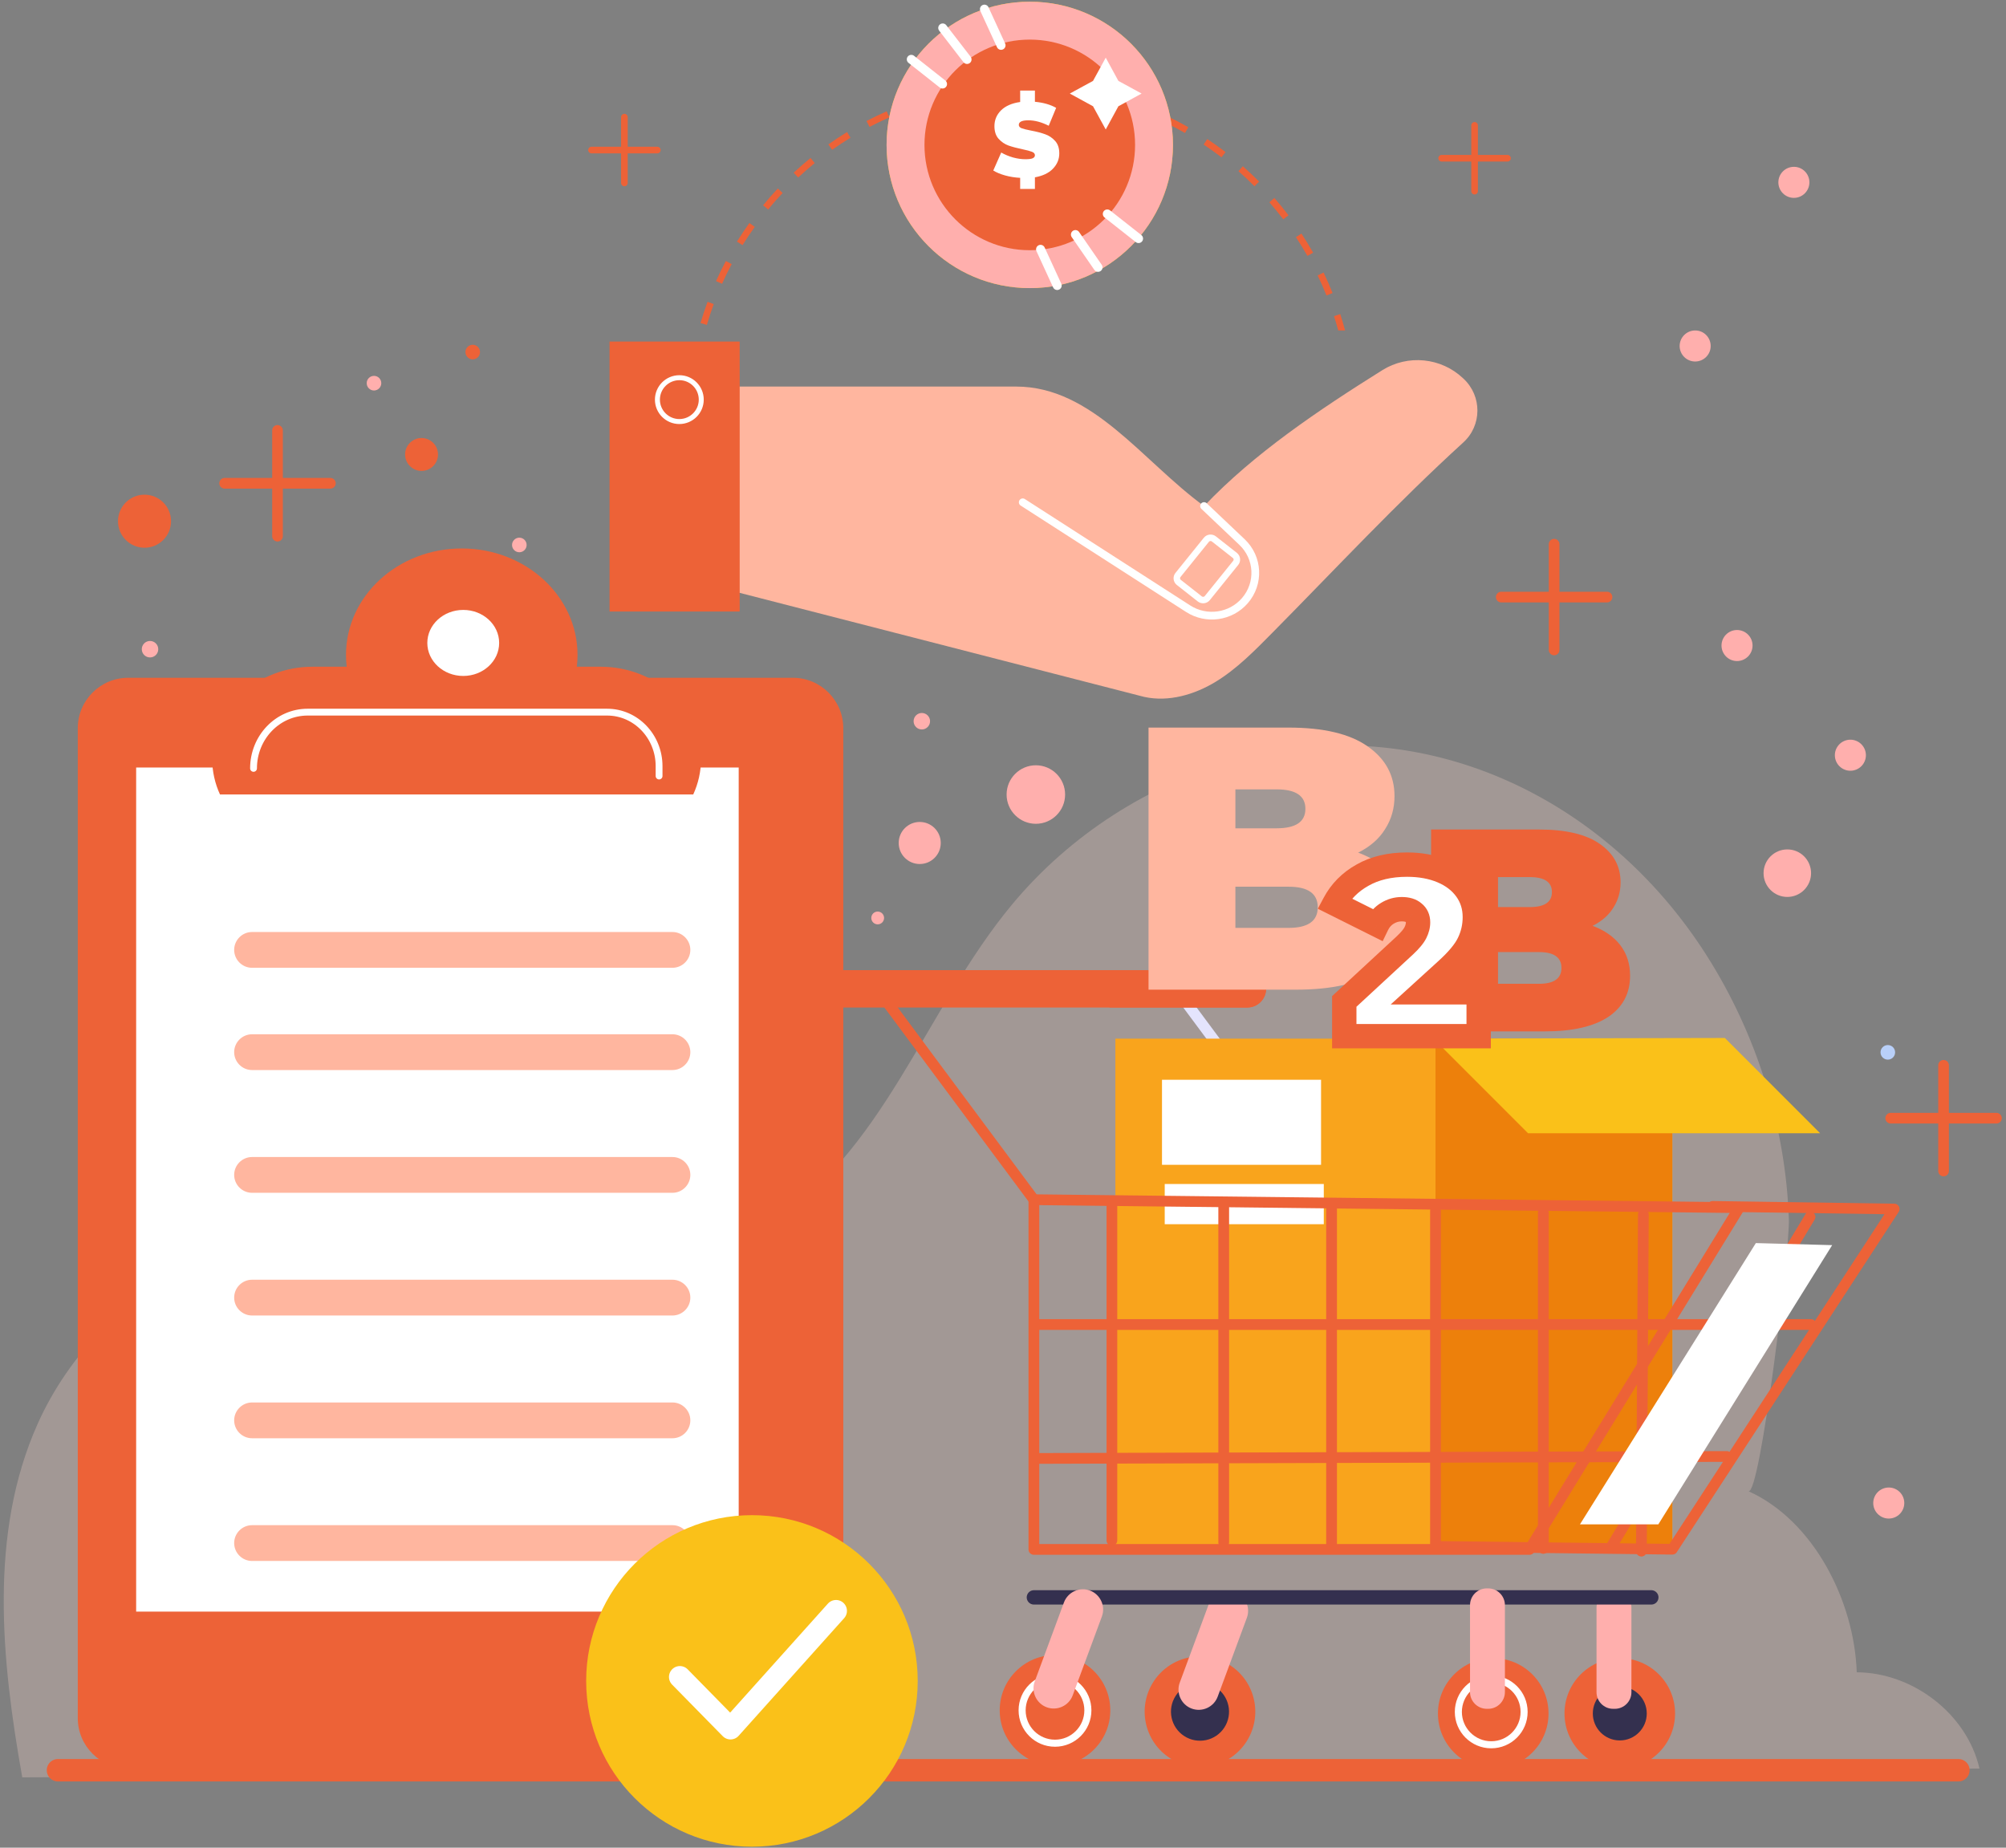 <svg width="494" height="455" viewBox="0 0 494 455" fill="none" xmlns="http://www.w3.org/2000/svg">
<rect x="0" y="0" width="494" height="455" fill="#808080" stroke="none"/>
<g clip-path="url(#clip0_3943_8583)">
<path d="M68.34 105.987V132.029" stroke="#ED6237" stroke-width="2.627" stroke-miterlimit="10" stroke-linecap="round" stroke-linejoin="round"/>
<path d="M81.36 119.008H55.318" stroke="#ED6237" stroke-width="2.627" stroke-miterlimit="10" stroke-linecap="round" stroke-linejoin="round"/>
<path d="M382.721 134.011V160.053" stroke="#ED6237" stroke-width="2.627" stroke-miterlimit="10" stroke-linecap="round" stroke-linejoin="round"/>
<path d="M395.741 147.032H369.699" stroke="#ED6237" stroke-width="2.627" stroke-miterlimit="10" stroke-linecap="round" stroke-linejoin="round"/>
<path d="M153.766 28.844V45.048" stroke="#ED6237" stroke-width="1.635" stroke-miterlimit="10" stroke-linecap="round" stroke-linejoin="round"/>
<path d="M161.874 36.951H145.67" stroke="#ED6237" stroke-width="1.635" stroke-miterlimit="10" stroke-linecap="round" stroke-linejoin="round"/>
<path d="M363.133 30.871V47.075" stroke="#ED6237" stroke-width="1.635" stroke-miterlimit="10" stroke-linecap="round" stroke-linejoin="round"/>
<path d="M371.241 38.967H355.025" stroke="#ED6237" stroke-width="1.635" stroke-miterlimit="10" stroke-linecap="round" stroke-linejoin="round"/>
<path d="M478.625 262.335V288.365" stroke="#ED6237" stroke-width="2.627" stroke-miterlimit="10" stroke-linecap="round" stroke-linejoin="round"/>
<path d="M491.645 275.355H465.604" stroke="#ED6237" stroke-width="2.627" stroke-miterlimit="10" stroke-linecap="round" stroke-linejoin="round"/>
<path opacity="0.27" d="M5.483 437.673C0.316 408.68 -2.757 377.648 9.217 350.748C24.794 315.772 65.739 294.953 103.634 300.383C121.611 302.961 138.873 310.672 157.027 310.562C168.01 310.496 178.96 307.478 188.422 301.904C217.372 284.851 227.76 248.543 249.252 222.711C263.484 205.603 283.059 193.001 304.518 187.13C350.223 174.616 395.365 196.108 420.25 235.236C432.555 254.58 439.726 277.294 440.53 300.218C440.783 307.5 433.458 368.505 430.561 367.205C446.6 374.41 456.668 394.249 457.241 411.808C471.044 411.863 484.384 422.053 487.468 435.514L5.483 437.673Z" fill="#FFDACF"/>
<path d="M282.741 26.508C281.045 25.814 279.316 25.175 277.575 24.602L277.068 26.145C278.765 26.707 280.472 27.334 282.125 28.017L282.741 26.508Z" fill="#B9D0F9"/>
<path d="M301.799 37.447C300.345 36.334 298.836 35.255 297.315 34.241L296.412 35.596C297.899 36.588 299.375 37.645 300.807 38.736L301.799 37.447Z" fill="#ED6237"/>
<path d="M292.634 31.333C291.048 30.419 289.406 29.549 287.765 28.755L287.049 30.221C288.657 31.003 290.265 31.862 291.819 32.754L292.634 31.333Z" fill="#ED6237"/>
<path d="M272.298 23.038C270.525 22.576 268.718 22.179 266.922 21.837L266.625 23.435C268.388 23.765 270.161 24.162 271.902 24.602L272.298 23.038Z" fill="#B9D0F9"/>
<path d="M328.171 72.158C327.488 70.461 326.739 68.765 325.946 67.112L324.48 67.818C325.263 69.437 326.001 71.1 326.662 72.764L328.171 72.158Z" fill="#ED6237"/>
<path d="M331.244 81.378C330.88 80.023 330.484 78.668 330.054 77.346L328.512 77.853C328.886 79.01 329.239 80.199 329.558 81.378H331.244Z" fill="#ED6237"/>
<path d="M261.469 21.011C259.651 20.791 257.8 20.637 255.983 20.538L255.895 22.157C257.679 22.245 259.497 22.399 261.281 22.62L261.469 21.011Z" fill="#B9D0F9"/>
<path d="M317.309 53.023C316.208 51.569 315.029 50.126 313.828 48.749L312.605 49.818C313.784 51.172 314.93 52.583 316.02 54.004L317.309 53.023Z" fill="#ED6237"/>
<path d="M323.378 62.222C322.475 60.635 321.505 59.049 320.492 57.518L319.137 58.41C320.128 59.908 321.076 61.462 321.968 63.015L323.378 62.222Z" fill="#ED6237"/>
<path d="M310.07 44.717C308.782 43.417 307.427 42.151 306.061 40.939L304.992 42.162C306.336 43.34 307.658 44.585 308.925 45.863L310.07 44.717Z" fill="#ED6237"/>
<path d="M229.181 25.208L228.73 23.644C226.967 24.151 225.205 24.724 223.486 25.352L224.037 26.883C225.723 26.277 227.452 25.704 229.181 25.208Z" fill="#B9D0F9"/>
<path d="M192.73 47.526L191.551 46.414C190.295 47.747 189.073 49.135 187.916 50.556L189.172 51.591C190.295 50.192 191.496 48.826 192.73 47.526Z" fill="#ED6237"/>
<path d="M180.184 65.031L178.752 64.27C177.892 65.89 177.077 67.553 176.328 69.217L177.815 69.878C178.542 68.247 179.335 66.617 180.184 65.031Z" fill="#ED6237"/>
<path d="M185.869 55.865L184.547 54.918C183.478 56.405 182.454 57.947 181.484 59.501L182.861 60.36C183.82 58.829 184.822 57.319 185.869 55.865Z" fill="#ED6237"/>
<path d="M250.499 22.058L250.477 20.427C248.648 20.45 246.786 20.538 244.969 20.681L245.101 22.3C246.885 22.168 248.692 22.091 250.499 22.058Z" fill="#B9D0F9"/>
<path d="M175.767 74.879L174.246 74.317C173.607 76.035 173.024 77.798 172.506 79.549L174.07 80.012C174.577 78.283 175.15 76.564 175.767 74.879Z" fill="#ED6237"/>
<path d="M219.014 28.899L218.353 27.412C216.678 28.15 215.004 28.954 213.385 29.802L214.134 31.245C215.742 30.408 217.372 29.626 219.014 28.899Z" fill="#ED6237"/>
<path d="M239.734 22.928L239.492 21.32C237.674 21.584 235.857 21.915 234.072 22.311L234.414 23.898C236.165 23.512 237.95 23.181 239.734 22.928Z" fill="#B9D0F9"/>
<path d="M209.441 33.911L208.593 32.523C207.04 33.481 205.486 34.495 203.988 35.563L204.925 36.885C206.401 35.85 207.921 34.847 209.441 33.911Z" fill="#ED6237"/>
<path d="M200.629 40.157L199.604 38.901C198.183 40.057 196.784 41.269 195.451 42.525L196.564 43.715C197.864 42.492 199.241 41.291 200.629 40.157Z" fill="#ED6237"/>
<path d="M195.264 435.503H31.547C24.728 435.503 19.154 429.929 19.154 423.11V179.298C19.154 172.479 24.728 166.905 31.547 166.905H195.275C202.094 166.905 207.668 172.479 207.668 179.298V423.11C207.668 429.929 202.083 435.503 195.264 435.503Z" fill="#ED6237"/>
<path d="M181.912 189.002H33.529V396.86H181.912V189.002Z" fill="white"/>
<path d="M113.714 187.471C129.459 187.471 142.223 175.738 142.223 161.265C142.223 146.791 129.459 135.058 113.714 135.058C97.969 135.058 85.205 146.791 85.205 161.265C85.205 175.738 97.969 187.471 113.714 187.471Z" fill="#ED6237"/>
<path d="M170.72 195.634C171.954 192.946 172.637 189.994 172.637 186.898C172.637 174.407 161.522 164.184 147.928 164.184H76.964C63.371 164.184 52.256 174.407 52.256 186.898C52.256 189.994 52.939 192.946 54.173 195.634H170.72Z" fill="#ED6237"/>
<path d="M165.599 238.32H62.072C59.649 238.32 57.666 236.337 57.666 233.914C57.666 231.49 59.649 229.508 62.072 229.508H165.599C168.022 229.508 170.005 231.49 170.005 233.914C170.005 236.337 168.022 238.32 165.599 238.32Z" fill="#FFB69F"/>
<path d="M165.599 263.502H62.072C59.649 263.502 57.666 261.519 57.666 259.096C57.666 256.673 59.649 254.69 62.072 254.69H165.599C168.022 254.69 170.005 256.673 170.005 259.096C170.005 261.519 168.022 263.502 165.599 263.502Z" fill="#FFB69F"/>
<path d="M165.599 293.73H62.072C59.649 293.73 57.666 291.747 57.666 289.324C57.666 286.9 59.649 284.917 62.072 284.917H165.599C168.022 284.917 170.005 286.9 170.005 289.324C170.005 291.747 168.022 293.73 165.599 293.73Z" fill="#FFB69F"/>
<path d="M165.599 323.946H62.072C59.649 323.946 57.666 321.963 57.666 319.54C57.666 317.116 59.649 315.134 62.072 315.134H165.599C168.022 315.134 170.005 317.116 170.005 319.54C170.005 321.963 168.022 323.946 165.599 323.946Z" fill="#FFB69F"/>
<path d="M165.599 354.173H62.072C59.649 354.173 57.666 352.191 57.666 349.767C57.666 347.344 59.649 345.361 62.072 345.361H165.599C168.022 345.361 170.005 347.344 170.005 349.767C170.005 352.191 168.022 354.173 165.599 354.173Z" fill="#FFB69F"/>
<path d="M165.599 384.39H62.072C59.649 384.39 57.666 382.407 57.666 379.983C57.666 377.56 59.649 375.577 62.072 375.577H165.599C168.022 375.577 170.005 377.56 170.005 379.983C170.005 382.407 168.022 384.39 165.599 384.39Z" fill="#FFB69F"/>
<path d="M114.078 166.453C118.963 166.453 122.924 162.813 122.924 158.324C122.924 153.834 118.963 150.194 114.078 150.194C109.193 150.194 105.232 153.834 105.232 158.324C105.232 162.813 109.193 166.453 114.078 166.453Z" fill="white"/>
<path d="M62.435 189.212C62.435 181.567 68.395 175.365 75.754 175.365H149.504C156.577 175.365 162.305 181.325 162.305 188.672V191.096" stroke="white" stroke-width="1.681" stroke-miterlimit="10" stroke-linecap="round" stroke-linejoin="round"/>
<path d="M14.273 435.922C23.395 435.922 482.28 435.922 482.28 435.922" stroke="#ED6237" stroke-width="5.518" stroke-miterlimit="10" stroke-linecap="round" stroke-linejoin="round"/>
<path d="M106.676 109.05C108.262 110.636 108.262 113.203 106.676 114.778C105.089 116.364 102.523 116.364 100.948 114.778C99.361 113.192 99.361 110.625 100.948 109.05C102.523 107.464 105.089 107.464 106.676 109.05Z" fill="#ED6237"/>
<path d="M116.413 88.494C117.404 88.494 118.208 87.69 118.208 86.699C118.208 85.707 117.404 84.903 116.413 84.903C115.421 84.903 114.617 85.707 114.617 86.699C114.617 87.69 115.421 88.494 116.413 88.494Z" fill="#ED6237"/>
<path d="M93.896 94.355C93.896 95.346 93.092 96.161 92.1 96.161C91.109 96.161 90.305 95.357 90.305 94.355C90.305 93.363 91.109 92.559 92.1 92.559C93.092 92.548 93.896 93.363 93.896 94.355Z" fill="#FFAFAD"/>
<path d="M42.121 128.35C42.121 131.952 39.202 134.882 35.589 134.882C31.987 134.882 29.057 131.963 29.057 128.35C29.057 124.747 31.976 121.817 35.589 121.817C39.202 121.817 42.121 124.736 42.121 128.35Z" fill="#ED6237"/>
<path d="M38.972 159.866C38.972 160.989 38.069 161.892 36.945 161.892C35.821 161.892 34.918 160.989 34.918 159.866C34.918 158.742 35.821 157.839 36.945 157.839C38.057 157.839 38.972 158.742 38.972 159.866Z" fill="#FFAFAD"/>
<path d="M127.891 135.994C128.883 135.994 129.687 135.191 129.687 134.199C129.687 133.207 128.883 132.403 127.891 132.403C126.9 132.403 126.096 133.207 126.096 134.199C126.096 135.191 126.9 135.994 127.891 135.994Z" fill="#FFAFAD"/>
<path d="M231.671 207.586C231.671 210.45 229.358 212.764 226.494 212.764C223.63 212.764 221.316 210.45 221.316 207.586C221.316 204.722 223.63 202.409 226.494 202.409C229.358 202.409 231.671 204.733 231.671 207.586Z" fill="#FFAFAD"/>
<path d="M227.011 179.628C228.131 179.628 229.038 178.721 229.038 177.601C229.038 176.482 228.131 175.574 227.011 175.574C225.892 175.574 224.984 176.482 224.984 177.601C224.984 178.721 225.892 179.628 227.011 179.628Z" fill="#FFAFAD"/>
<path d="M217.715 226.049C217.715 226.919 217.01 227.624 216.14 227.624C215.269 227.624 214.564 226.919 214.564 226.049C214.564 225.178 215.269 224.473 216.14 224.473C217.01 224.473 217.715 225.178 217.715 226.049Z" fill="#FFAFAD"/>
<path d="M262.295 195.656C262.295 199.633 259.068 202.86 255.091 202.86C251.114 202.86 247.887 199.633 247.887 195.656C247.887 191.679 251.114 188.452 255.091 188.452C259.068 188.452 262.295 191.679 262.295 195.656Z" fill="#FFAFAD"/>
<path d="M459.5 185.973C459.5 188.088 457.782 189.796 455.678 189.796C453.563 189.796 451.855 188.077 451.855 185.973C451.855 183.858 453.574 182.151 455.678 182.151C457.782 182.151 459.5 183.858 459.5 185.973Z" fill="#FFAFAD"/>
<path d="M421.276 85.201C421.276 87.316 419.557 89.023 417.453 89.023C415.338 89.023 413.631 87.305 413.631 85.201C413.631 83.096 415.349 81.378 417.453 81.378C419.568 81.367 421.276 83.085 421.276 85.201Z" fill="#FFAFAD"/>
<path d="M445.996 215.022C445.996 218.249 443.374 220.871 440.146 220.871C436.919 220.871 434.297 218.249 434.297 215.022C434.297 211.794 436.919 209.172 440.146 209.172C443.374 209.161 445.996 211.783 445.996 215.022Z" fill="#FFAFAD"/>
<path d="M431.586 158.962C431.586 161.077 429.868 162.785 427.764 162.785C425.649 162.785 423.941 161.066 423.941 158.962C423.941 156.858 425.66 155.14 427.764 155.14C429.868 155.14 431.586 156.847 431.586 158.962Z" fill="#FFAFAD"/>
<path d="M445.586 44.905C445.586 47.02 443.868 48.727 441.764 48.727C439.649 48.727 437.941 47.009 437.941 44.905C437.941 42.789 439.66 41.082 441.764 41.082C443.879 41.071 445.586 42.789 445.586 44.905Z" fill="#FFAFAD"/>
<path d="M291.805 246.45L328.201 295.426" stroke="#E4E4FD" stroke-width="2.647" stroke-miterlimit="10" stroke-linecap="round" stroke-linejoin="round"/>
<path d="M411.834 255.769H274.676V381.504H411.834V255.769Z" fill="#F9A41C"/>
<path opacity="0.6" d="M411.822 255.769H353.516V381.504H411.822V255.769Z" fill="#E56700"/>
<path d="M325.326 265.893H286.154V286.834H325.326V265.893Z" fill="white"/>
<path d="M325.998 291.56H286.826V301.463H325.998V291.56Z" fill="white"/>
<path d="M254.605 295.426V381.548H376.65L428.314 297.387L254.605 295.426Z" stroke="#ED6237" stroke-width="2.647" stroke-miterlimit="10" stroke-linecap="round" stroke-linejoin="round"/>
<path d="M218.209 246.45L254.605 295.426" stroke="#ED6237" stroke-width="2.647" stroke-miterlimit="10" stroke-linecap="round" stroke-linejoin="round"/>
<path d="M273.816 297.068V379.323" stroke="#ED6237" stroke-width="2.641" stroke-miterlimit="10" stroke-linecap="round" stroke-linejoin="round"/>
<path d="M301.355 297.134V379.818" stroke="#ED6237" stroke-width="2.647" stroke-miterlimit="10" stroke-linecap="round" stroke-linejoin="round"/>
<path d="M327.916 297.629V380.303" stroke="#ED6237" stroke-width="2.647" stroke-miterlimit="10" stroke-linecap="round" stroke-linejoin="round"/>
<path d="M353.506 298.125V380.799" stroke="#ED6237" stroke-width="2.647" stroke-miterlimit="10" stroke-linecap="round" stroke-linejoin="round"/>
<path d="M380.064 381.295V298.61" stroke="#ED6237" stroke-width="2.647" stroke-miterlimit="10" stroke-linecap="round" stroke-linejoin="round"/>
<path d="M255.607 326.171H445.95" stroke="#ED6237" stroke-width="2.647" stroke-miterlimit="10" stroke-linecap="round" stroke-linejoin="round"/>
<path d="M255.607 359.142L425.229 358.657" stroke="#ED6237" stroke-width="2.647" stroke-miterlimit="10" stroke-linecap="round" stroke-linejoin="round"/>
<path d="M404.211 381.966L404.696 299.083" stroke="#ED6237" stroke-width="2.647" stroke-miterlimit="10" stroke-linecap="round" stroke-linejoin="round"/>
<path d="M307.184 248.102H202.919C200.385 248.102 198.314 246.031 198.314 243.498C198.314 240.964 200.385 238.893 202.919 238.893H307.184C309.717 238.893 311.788 240.964 311.788 243.498C311.777 246.031 309.706 248.102 307.184 248.102Z" fill="#ED6237"/>
<path d="M307.184 238.893H270.887C271.438 241.933 272.22 245.007 273.233 248.091H307.195C309.728 248.091 311.799 246.02 311.799 243.487C311.777 240.964 309.706 238.893 307.184 238.893Z" fill="#ED6237"/>
<path d="M421.76 297.068L466.473 297.718L411.835 381.504L353.506 380.799" stroke="#ED6237" stroke-width="2.627" stroke-miterlimit="10" stroke-linecap="round" stroke-linejoin="round"/>
<path d="M396.885 380.733L445.74 299.656" stroke="#ED6237" stroke-width="2.641" stroke-miterlimit="10" stroke-linecap="round" stroke-linejoin="round"/>
<path d="M306.941 428.905C302.854 435.217 294.427 437.023 288.104 432.936C281.792 428.85 279.985 420.423 284.072 414.099C288.159 407.787 296.586 405.981 302.909 410.068C309.232 414.155 311.028 422.593 306.941 428.905Z" fill="#ED6237"/>
<path d="M301.521 425.391C299.373 428.706 294.944 429.654 291.629 427.506C288.313 425.358 287.366 420.929 289.514 417.614C291.662 414.298 296.09 413.35 299.406 415.499C302.711 417.647 303.658 422.075 301.521 425.391Z" fill="#34304F"/>
<path d="M293.469 420.742C290.902 419.795 289.57 416.909 290.528 414.342L297.71 394.932C298.658 392.365 301.544 391.032 304.11 391.991C306.677 392.938 308.01 395.824 307.052 398.391L299.869 417.801C298.922 420.368 296.047 421.689 293.469 420.742Z" fill="#FFAFAD"/>
<path d="M408.386 375.368H389.086L432.4 306.112L451.193 306.618L408.386 375.368Z" fill="white"/>
<path d="M398.891 435.558C406.411 435.558 412.506 429.462 412.506 421.943C412.506 414.423 406.411 408.327 398.891 408.327C391.371 408.327 385.275 414.423 385.275 421.943C385.275 429.462 391.371 435.558 398.891 435.558Z" fill="#ED6237"/>
<path d="M398.891 428.585C402.559 428.585 405.533 425.611 405.533 421.943C405.533 418.274 402.559 415.3 398.891 415.3C395.222 415.3 392.248 418.274 392.248 421.943C392.248 425.611 395.222 428.585 398.891 428.585Z" fill="#34304F"/>
<path d="M397.679 420.797H397.238C394.991 420.797 393.162 418.957 393.162 416.721V395.868C393.162 393.621 395.002 391.792 397.238 391.792H397.679C399.926 391.792 401.754 393.632 401.754 395.868V416.721C401.765 418.957 399.926 420.797 397.679 420.797Z" fill="#FFAFAD"/>
<path d="M254.605 393.357H406.657" stroke="#34304F" stroke-width="3.53" stroke-miterlimit="10" stroke-linecap="round" stroke-linejoin="round"/>
<path d="M259.805 434.787C267.325 434.787 273.421 428.691 273.421 421.172C273.421 413.652 267.325 407.556 259.805 407.556C252.285 407.556 246.189 413.652 246.189 421.172C246.189 428.691 252.285 434.787 259.805 434.787Z" fill="#ED6237"/>
<path d="M259.806 429.268C264.277 429.268 267.902 425.643 267.902 421.172C267.902 416.7 264.277 413.075 259.806 413.075C255.334 413.075 251.709 416.7 251.709 421.172C251.709 425.643 255.334 429.268 259.806 429.268Z" stroke="white" stroke-width="1.74" stroke-miterlimit="10" stroke-linecap="round" stroke-linejoin="round"/>
<path d="M367.727 435.558C375.247 435.558 381.342 429.462 381.342 421.943C381.342 414.423 375.247 408.327 367.727 408.327C360.207 408.327 354.111 414.423 354.111 421.943C354.111 429.462 360.207 435.558 367.727 435.558Z" fill="#ED6237"/>
<path d="M257.766 420.422C255.199 419.475 253.866 416.589 254.825 414.022L262.007 394.612C262.954 392.046 265.841 390.713 268.407 391.671C270.974 392.619 272.307 395.505 271.348 398.071L264.166 417.481C263.219 420.048 260.344 421.37 257.766 420.422Z" fill="#FFAFAD"/>
<path d="M367.231 429.654C371.703 429.654 375.328 426.029 375.328 421.557C375.328 417.085 371.703 413.46 367.231 413.46C362.76 413.46 359.135 417.085 359.135 421.557C359.135 426.029 362.76 429.654 367.231 429.654Z" stroke="white" stroke-width="1.74" stroke-miterlimit="10" stroke-linecap="round" stroke-linejoin="round"/>
<path d="M366.482 420.797H366.13C363.86 420.797 362.01 418.946 362.01 416.677V395.262C362.01 392.993 363.86 391.143 366.13 391.143H366.482C368.751 391.143 370.602 392.993 370.602 395.262V416.677C370.602 418.935 368.751 420.797 366.482 420.797Z" fill="#FFAFAD"/>
<path d="M353.009 255.769L376.307 279.068H448.229L424.766 255.604C424.766 255.593 349.638 255.769 353.009 255.769Z" fill="#FAC119"/>
<path d="M464.897 260.936C465.889 260.936 466.693 260.132 466.693 259.14C466.693 258.148 465.889 257.344 464.897 257.344C463.905 257.344 463.102 258.148 463.102 259.14C463.102 260.132 463.905 260.936 464.897 260.936Z" fill="#B9D0F9"/>
<path d="M468.952 370.124C468.952 372.239 467.233 373.947 465.129 373.947C463.014 373.947 461.307 372.228 461.307 370.124C461.307 368.02 463.025 366.302 465.129 366.302C467.244 366.302 468.952 368.009 468.952 370.124Z" fill="#FFAFAD"/>
<path d="M165.256 141.645V95.192H250.232C269.069 95.192 281.362 113.588 296.52 124.626C308.759 111.704 324.787 100.942 340.407 91.16C346.697 87.227 354.893 88.043 360.28 93.132C360.335 93.187 360.401 93.242 360.456 93.297C364.983 97.571 364.961 104.753 360.357 108.95C343.943 123.91 328.951 140.026 313.275 155.878C308.968 160.229 304.639 164.668 299.395 167.874C294.152 171.069 287.774 172.93 281.759 171.608L165.256 141.645Z" fill="#FFB69F"/>
<path d="M182.154 84.11H150.109V150.59H182.154V84.11Z" fill="#ED6237"/>
<path d="M172.692 98.408C172.692 101.394 170.268 103.806 167.294 103.806C164.309 103.806 161.896 101.383 161.896 98.408C161.896 95.434 164.32 93.01 167.294 93.01C170.268 92.999 172.692 95.423 172.692 98.408Z" stroke="white" stroke-width="1.226" stroke-miterlimit="10" stroke-linecap="round" stroke-linejoin="round"/>
<path d="M334.47 209.962C338.28 211.376 341.231 213.435 343.32 216.14C345.41 218.844 346.455 222.102 346.455 225.913C346.455 231.567 344.119 235.962 339.448 239.097C334.777 242.17 328.016 243.707 319.165 243.707H282.839V179.169H317.321C325.926 179.169 332.41 180.705 336.774 183.778C341.2 186.852 343.413 190.939 343.413 196.041C343.413 199.052 342.644 201.757 341.108 204.154C339.633 206.551 337.42 208.487 334.47 209.962ZM304.229 194.381V203.97H314.371C319.103 203.97 321.47 202.372 321.47 199.175C321.47 195.979 319.103 194.381 314.371 194.381H304.229ZM317.321 228.494C322.115 228.494 324.512 226.804 324.512 223.423C324.512 220.043 322.115 218.352 317.321 218.352H304.229V228.494H317.321Z" fill="#FFB69F"/>
<path d="M392.195 227.988C395.13 229.077 397.403 230.663 399.012 232.746C400.622 234.829 401.427 237.339 401.427 240.274C401.427 244.63 399.628 248.015 396.03 250.43C392.431 252.797 387.224 253.98 380.406 253.98H352.425V204.268H378.985C385.614 204.268 390.609 205.452 393.97 207.819C397.379 210.186 399.083 213.335 399.083 217.264C399.083 219.584 398.492 221.668 397.308 223.514C396.172 225.36 394.467 226.852 392.195 227.988ZM368.901 215.986V223.372H376.713C380.359 223.372 382.181 222.141 382.181 219.679C382.181 217.217 380.359 215.986 376.713 215.986H368.901ZM378.985 242.263C382.678 242.263 384.525 240.961 384.525 238.357C384.525 235.753 382.678 234.451 378.985 234.451H368.901V242.263H378.985Z" fill="#ED6237"/>
<path d="M364.14 244.362V255.159H331.041V246.604L345.968 232.798C347.266 231.579 348.131 230.536 348.564 229.671C348.997 228.806 349.213 227.96 349.213 227.134C349.213 226.111 348.859 225.325 348.151 224.774C347.482 224.184 346.499 223.889 345.201 223.889C343.942 223.889 342.762 224.223 341.661 224.892C340.56 225.561 339.714 226.505 339.124 227.724L328.622 222.473C330.195 219.523 332.496 217.202 335.525 215.511C338.553 213.78 342.212 212.915 346.499 212.915C349.764 212.915 352.655 213.446 355.172 214.508C357.689 215.57 359.656 217.084 361.072 219.051C362.488 221.018 363.196 223.279 363.196 225.836C363.196 228.117 362.705 230.261 361.721 232.267C360.777 234.234 358.909 236.476 356.116 238.993L350.216 244.362H364.14Z" fill="white"/>
<path d="M364.14 244.362H367.14V241.362H364.14V244.362ZM364.14 255.159V258.159H367.14V255.159H364.14ZM331.041 255.159H328.041V258.159H331.041V255.159ZM331.041 246.604L329.004 244.402L328.041 245.293V246.604H331.041ZM345.968 232.798L348.005 235L348.014 234.993L348.022 234.985L345.968 232.798ZM348.564 229.671L351.247 231.013L351.247 231.013L348.564 229.671ZM348.151 224.774L346.166 227.023L346.236 227.085L346.309 227.142L348.151 224.774ZM341.661 224.892L343.218 227.456L343.218 227.456L341.661 224.892ZM339.124 227.724L337.782 230.407L340.501 231.766L341.824 229.031L339.124 227.724ZM328.622 222.473L325.975 221.061L324.525 223.779L327.28 225.156L328.622 222.473ZM335.525 215.511L336.987 218.13L337 218.123L337.013 218.115L335.525 215.511ZM355.172 214.508L354.006 217.272L354.006 217.272L355.172 214.508ZM361.072 219.051L358.638 220.804L358.638 220.804L361.072 219.051ZM361.721 232.267L359.027 230.947L359.022 230.958L359.017 230.969L361.721 232.267ZM356.116 238.993L354.107 236.765L354.102 236.77L354.097 236.774L356.116 238.993ZM350.216 244.362L348.197 242.143L342.462 247.362H350.216V244.362ZM361.14 244.362V255.159H367.14V244.362H361.14ZM364.14 252.159H331.041V258.159H364.14V252.159ZM334.041 255.159V246.604H328.041V255.159H334.041ZM333.078 248.807L348.005 235L343.931 230.596L329.004 244.402L333.078 248.807ZM348.022 234.985C349.399 233.691 350.575 232.358 351.247 231.013L345.881 228.329C345.688 228.715 345.133 229.466 343.914 230.612L348.022 234.985ZM351.247 231.013C351.853 229.802 352.213 228.499 352.213 227.134H346.213C346.213 227.421 346.141 227.809 345.881 228.329L351.247 231.013ZM352.213 227.134C352.213 225.333 351.54 223.61 349.993 222.406L346.309 227.142C346.307 227.14 346.289 227.126 346.266 227.097C346.243 227.067 346.224 227.036 346.212 227.008C346.2 226.981 346.199 226.971 346.202 226.987C346.206 227.004 346.213 227.051 346.213 227.134H352.213ZM350.136 222.524C348.715 221.271 346.903 220.889 345.201 220.889V226.889C346.095 226.889 346.249 227.097 346.166 227.023L350.136 222.524ZM345.201 220.889C343.38 220.889 341.663 221.381 340.104 222.328L343.218 227.456C343.862 227.065 344.505 226.889 345.201 226.889V220.889ZM340.104 222.328C338.482 223.312 337.252 224.705 336.423 226.417L341.824 229.031C342.176 228.304 342.637 227.809 343.218 227.456L340.104 222.328ZM340.465 225.041L329.963 219.79L327.28 225.156L337.782 230.407L340.465 225.041ZM331.269 223.885C332.561 221.462 334.441 219.552 336.987 218.13L334.062 212.891C330.551 214.852 327.829 217.584 325.975 221.061L331.269 223.885ZM337.013 218.115C339.496 216.697 342.615 215.915 346.499 215.915V209.915C341.808 209.915 337.611 210.863 334.036 212.906L337.013 218.115ZM346.499 215.915C349.44 215.915 351.922 216.393 354.006 217.272L356.338 211.744C353.387 210.499 350.088 209.915 346.499 209.915V215.915ZM354.006 217.272C356.082 218.148 357.583 219.339 358.638 220.804L363.507 217.298C361.729 214.829 359.297 212.992 356.338 211.744L354.006 217.272ZM358.638 220.804C359.665 222.231 360.196 223.872 360.196 225.836H366.196C366.196 222.687 365.311 219.804 363.507 217.298L358.638 220.804ZM360.196 225.836C360.196 227.67 359.805 229.36 359.027 230.947L364.415 233.588C365.604 231.162 366.196 228.565 366.196 225.836H360.196ZM359.017 230.969C358.322 232.416 356.789 234.347 354.107 236.765L358.125 241.221C361.028 238.604 363.233 236.051 364.426 233.565L359.017 230.969ZM354.097 236.774L348.197 242.143L352.235 246.581L358.135 241.212L354.097 236.774ZM350.216 247.362H364.14V241.362H350.216V247.362Z" fill="#ED6237"/>
<path d="M185.174 454.759C207.721 454.759 225.999 436.481 225.999 413.934C225.999 391.387 207.721 373.11 185.174 373.11C162.627 373.11 144.35 391.387 144.35 413.934C144.35 436.481 162.627 454.759 185.174 454.759Z" fill="#FAC119"/>
<path d="M167.428 412.954L179.898 425.655L205.884 396.683" stroke="white" stroke-width="5.371" stroke-miterlimit="10" stroke-linecap="round" stroke-linejoin="round"/>
<path d="M253.594 70.946C273.068 70.946 288.855 55.159 288.855 35.684C288.855 16.21 273.068 0.423 253.594 0.423C234.119 0.423 218.332 16.21 218.332 35.684C218.332 55.159 234.119 70.946 253.594 70.946Z" fill="#FAC119"/>
<path d="M253.594 70.946C273.068 70.946 288.855 55.159 288.855 35.684C288.855 16.21 273.068 0.423 253.594 0.423C234.119 0.423 218.332 16.21 218.332 35.684C218.332 55.159 234.119 70.946 253.594 70.946Z" fill="#FFAFAD"/>
<path d="M253.593 61.616C267.915 61.616 279.525 50.006 279.525 35.684C279.525 21.363 267.915 9.753 253.593 9.753C239.272 9.753 227.662 21.363 227.662 35.684C227.662 50.006 239.272 61.616 253.593 61.616Z" fill="#ED6237"/>
<path d="M260.862 37.766C260.862 39.209 260.338 40.471 259.29 41.553C258.26 42.618 256.783 43.322 254.86 43.665V46.525H251.227V43.794C249.939 43.726 248.702 43.528 247.517 43.202C246.35 42.875 245.379 42.472 244.606 41.991L246.564 37.56C247.423 38.058 248.385 38.462 249.45 38.771C250.514 39.063 251.536 39.209 252.515 39.209C253.357 39.209 253.958 39.131 254.319 38.977C254.679 38.805 254.86 38.556 254.86 38.23C254.86 37.852 254.619 37.569 254.138 37.38C253.674 37.191 252.902 36.985 251.82 36.761C250.429 36.469 249.269 36.16 248.342 35.834C247.414 35.49 246.607 34.941 245.92 34.185C245.233 33.412 244.89 32.373 244.89 31.068C244.89 29.557 245.431 28.26 246.513 27.178C247.612 26.096 249.183 25.409 251.227 25.117V22.309H254.86V25.066C256.92 25.255 258.664 25.753 260.089 26.56L258.26 30.965C256.491 30.072 254.817 29.625 253.237 29.625C251.674 29.625 250.892 30.003 250.892 30.759C250.892 31.119 251.124 31.394 251.588 31.583C252.051 31.755 252.816 31.944 253.881 32.15C255.255 32.408 256.414 32.708 257.358 33.052C258.303 33.378 259.119 33.919 259.806 34.675C260.51 35.43 260.862 36.461 260.862 37.766Z" fill="white"/>
<path d="M224.412 14.611L232.112 20.692" stroke="white" stroke-width="2.208" stroke-miterlimit="10" stroke-linecap="round" stroke-linejoin="round"/>
<path d="M232.156 6.878L238.149 14.644" stroke="white" stroke-width="2.208" stroke-miterlimit="10" stroke-linecap="round" stroke-linejoin="round"/>
<path d="M242.424 2.251L246.522 11.163" stroke="white" stroke-width="2.208" stroke-miterlimit="10" stroke-linecap="round" stroke-linejoin="round"/>
<path d="M280.384 58.752L272.684 52.682" stroke="white" stroke-width="2.208" stroke-miterlimit="10" stroke-linecap="round" stroke-linejoin="round"/>
<path d="M270.404 65.835L264.83 57.76" stroke="white" stroke-width="2.208" stroke-miterlimit="10" stroke-linecap="round" stroke-linejoin="round"/>
<path d="M260.346 70.307L256.248 61.395" stroke="white" stroke-width="2.208" stroke-miterlimit="10" stroke-linecap="round" stroke-linejoin="round"/>
<path d="M272.299 14.204L275.416 19.921L281.133 23.038L275.416 26.167L272.299 31.884L269.17 26.167L263.453 23.038L269.17 19.921L272.299 14.204Z" fill="white"/>
</g>
<path d="M251.861 123.69L292.598 149.896C297.092 152.782 303.063 151.945 306.555 147.924C310.245 143.683 309.937 137.327 305.839 133.461L296.508 124.615" stroke="white" stroke-width="1.905" stroke-miterlimit="10" stroke-linecap="round" stroke-linejoin="round"/>
<path d="M304.308 138.605L297.313 147.275C296.862 147.836 296.024 147.924 295.463 147.484L290.296 143.419C289.734 142.978 289.635 142.152 290.087 141.59L297.082 132.921C297.534 132.359 298.371 132.271 298.933 132.712L304.099 136.776C304.661 137.217 304.76 138.043 304.308 138.605Z" stroke="white" stroke-width="1.599" stroke-miterlimit="10" stroke-linecap="round" stroke-linejoin="round"/>
<defs>
<clipPath id="clip0_3943_8583">
<rect width="492.175" height="454.347" fill="white" transform="translate(0.912 0.423)"/>
</clipPath>
</defs>
</svg>